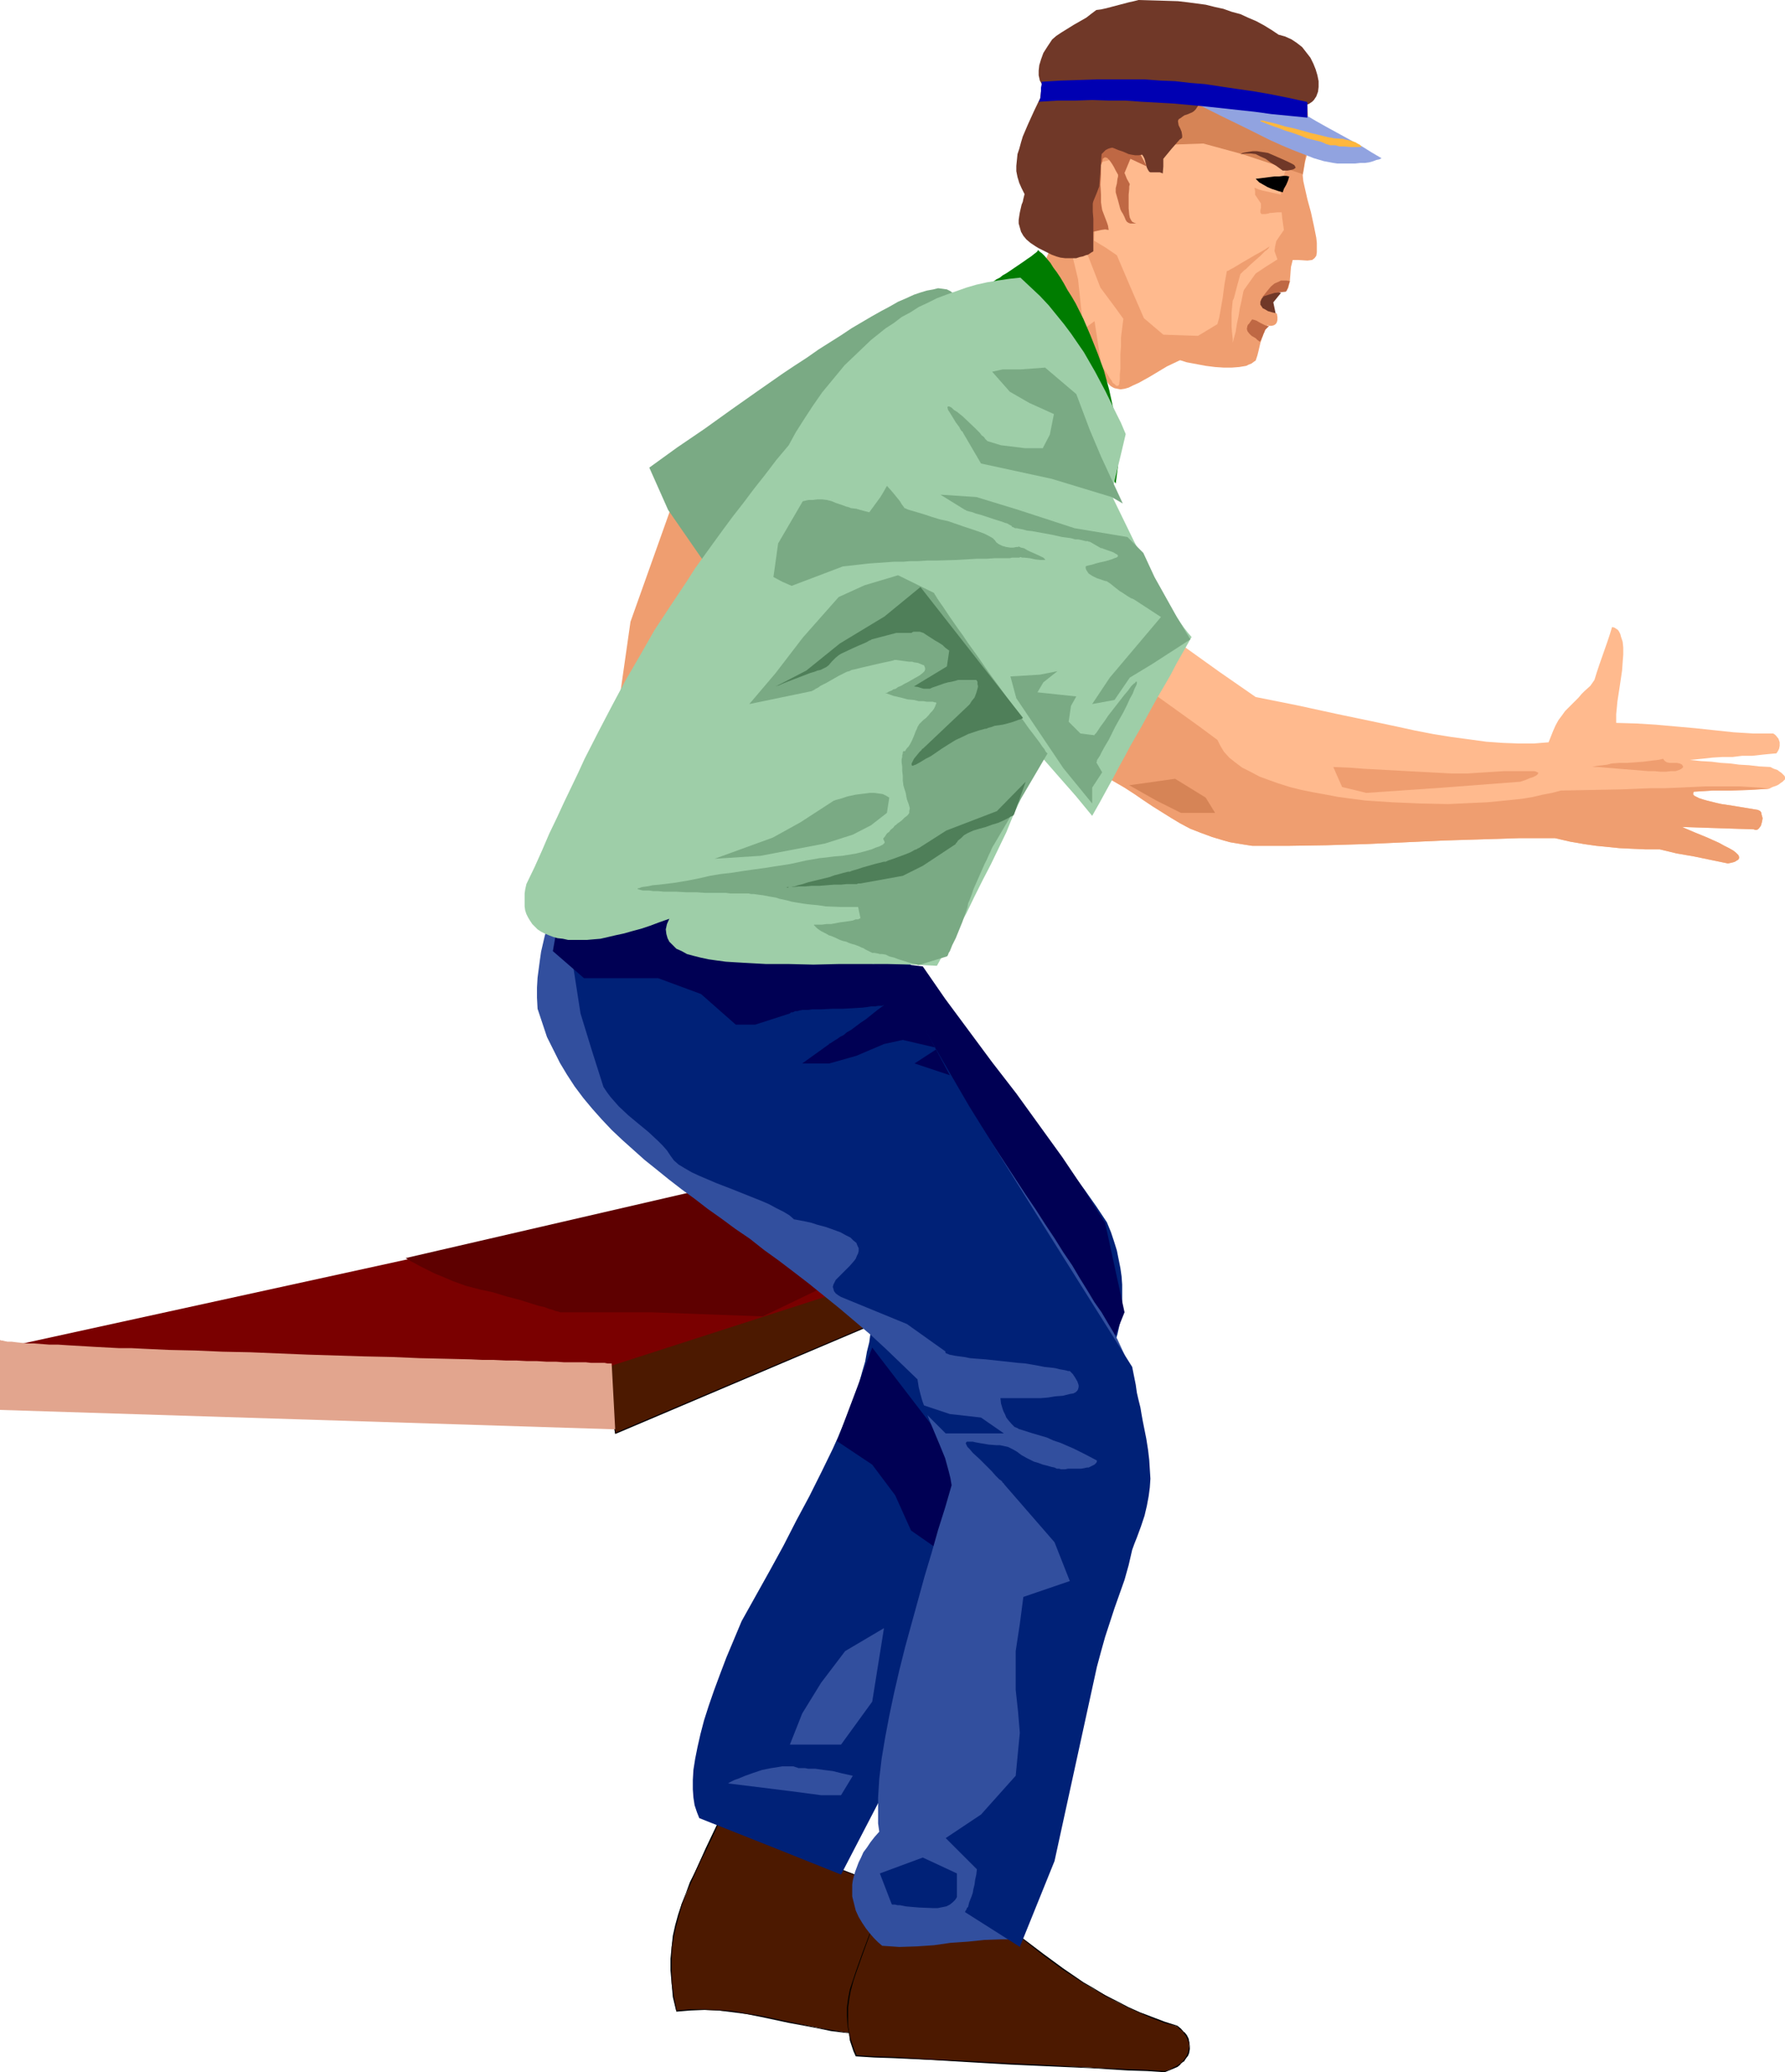<?xml version="1.0" encoding="UTF-8" standalone="no"?>
<svg
   version="1.0"
   width="129.766mm"
   height="150.598mm"
   id="svg53"
   sodipodi:docname="Fan 5.wmf"
   xmlns:inkscape="http://www.inkscape.org/namespaces/inkscape"
   xmlns:sodipodi="http://sodipodi.sourceforge.net/DTD/sodipodi-0.dtd"
   xmlns="http://www.w3.org/2000/svg"
   xmlns:svg="http://www.w3.org/2000/svg">
  <sodipodi:namedview
     id="namedview53"
     pagecolor="#ffffff"
     bordercolor="#000000"
     borderopacity="0.25"
     inkscape:showpageshadow="2"
     inkscape:pageopacity="0.0"
     inkscape:pagecheckerboard="0"
     inkscape:deskcolor="#d1d1d1"
     inkscape:document-units="mm" />
  <defs
     id="defs1">
    <pattern
       id="WMFhbasepattern"
       patternUnits="userSpaceOnUse"
       width="6"
       height="6"
       x="0"
       y="0" />
  </defs>
  <path
     style="fill:#4c1900;fill-opacity:1;fill-rule:evenodd;stroke:none"
     d="m 197.475,500.685 -1.778,3.554 -1.616,3.554 -1.616,3.231 -1.454,3.07 -1.293,3.07 -1.131,2.908 -1.293,2.908 -0.808,2.908 -0.808,2.908 -0.646,2.908 -0.485,3.07 -0.162,3.231 v 3.231 l 0.162,3.554 0.485,3.716 0.808,3.878 3.878,-0.323 h 3.878 l 3.878,0.162 3.878,0.323 3.717,0.646 4.04,0.646 7.595,1.616 7.757,1.454 3.878,0.808 3.878,0.485 3.878,0.485 3.878,0.162 h 3.878 l 3.878,-0.323 0.323,-1.292 0.485,-1.616 0.323,-1.777 0.323,-2.1 0.485,-2.1 0.485,-2.262 0.808,-4.847 0.646,-4.847 0.485,-2.262 0.485,-2.1 0.323,-2.1 0.323,-1.777 0.485,-1.616 0.323,-1.292 -9.534,-5.816 -9.696,-5.816 z"
     id="path1" />
  <path
     style="fill:#000000;fill-opacity:1;fill-rule:evenodd;stroke:none"
     d="m 197.313,500.524 -1.778,3.716 -1.616,3.393 -1.454,3.231 -1.454,3.231 -1.454,2.908 -1.131,3.07 -1.131,2.908 -0.97,2.908 -0.808,2.908 v 0 l -0.646,2.908 -0.323,3.07 -0.323,3.231 v 3.231 l 0.323,3.554 0.323,3.716 0.97,4.039 3.878,-0.323 3.878,-0.162 3.878,0.162 3.878,0.485 3.717,0.485 4.04,0.808 7.595,1.616 7.757,1.454 3.878,0.808 3.878,0.485 3.878,0.323 3.878,0.323 h 3.878 l 3.878,-0.323 0.485,-1.454 0.323,-1.616 v 0 l 0.485,-1.777 0.323,-2.1 0.485,-2.1 0.323,-2.262 0.97,-4.847 0.646,-4.847 0.485,-2.262 0.323,-2.1 0.485,-2.1 0.323,-1.777 v 0 l 0.485,-1.616 0.323,-1.292 -19.23,-11.633 -37.653,-14.379 v 0.323 l 37.491,14.218 9.696,5.816 9.534,5.816 v -0.162 l -0.485,1.292 -0.323,1.454 v 0.162 l -0.485,1.777 -0.323,2.1 -0.485,2.1 -0.323,2.262 -0.808,4.847 -0.808,4.847 -0.485,2.262 -0.323,2.1 -0.485,2.1 -0.323,1.777 v 0 l -0.485,1.616 -0.323,1.131 h 0.162 l -3.878,0.323 h -3.878 l -3.878,-0.162 -3.878,-0.323 -3.878,-0.646 -3.878,-0.646 -7.757,-1.616 -7.595,-1.616 -4.04,-0.646 -3.717,-0.646 -3.878,-0.323 -3.878,-0.162 h -3.878 l -3.878,0.323 0.162,0.162 -0.808,-3.878 -0.485,-3.716 -0.162,-3.554 v -3.231 l 0.162,-3.231 0.485,-3.07 0.646,-2.908 v 0.162 l 0.808,-3.07 0.808,-2.747 1.131,-3.07 1.293,-2.908 1.293,-2.908 1.454,-3.231 1.616,-3.231 1.616,-3.393 1.616,-3.554 h -0.162 z"
     id="path2" />
  <path
     style="fill:#4c1900;fill-opacity:1;fill-rule:evenodd;stroke:none"
     d="m 241.269,522.658 -0.646,3.07 -0.97,2.908 -0.808,2.747 -1.939,5.332 -1.778,4.847 -0.646,2.423 -0.808,2.423 -0.485,2.585 -0.323,2.423 v 2.423 l 0.162,2.585 0.323,2.585 0.323,1.454 0.485,1.293 0.485,1.454 0.646,1.454 5.01,0.323 5.01,0.162 10.504,0.646 10.827,0.485 10.989,0.646 10.827,0.485 10.989,0.485 10.504,0.646 5.171,0.162 4.848,0.323 1.293,-0.485 1.131,-0.485 0.97,-0.485 0.97,-0.646 0.808,-0.808 0.646,-0.646 0.485,-0.969 0.323,-0.808 0.162,-0.808 v -0.969 -0.969 l -0.323,-0.808 -0.485,-0.969 -0.646,-0.969 -0.808,-0.808 -1.131,-0.808 -3.394,-1.131 -3.394,-1.293 -3.394,-1.293 -3.232,-1.454 -3.232,-1.616 -3.07,-1.777 -3.07,-1.616 -2.909,-1.777 -5.818,-3.878 -5.494,-4.039 -5.171,-4.039 -5.01,-4.201 -17.614,-2.908 z"
     id="path3" />
  <path
     style="fill:#000000;fill-opacity:1;fill-rule:evenodd;stroke:none"
     d="m 241.107,522.496 -0.646,3.231 v -0.162 l -0.808,3.07 -0.808,2.747 -1.939,5.17 -1.778,5.008 -0.808,2.423 -0.808,2.423 v 0 l -0.485,2.585 -0.323,2.423 v 2.423 l 0.162,2.585 0.485,2.585 0.162,1.454 v 0 l 0.485,1.454 0.485,1.454 0.646,1.454 5.171,0.323 5.01,0.162 10.504,0.485 10.827,0.646 10.989,0.646 10.827,0.485 10.989,0.485 10.504,0.646 5.171,0.162 4.848,0.323 1.293,-0.485 1.131,-0.485 1.131,-0.485 0.808,-0.646 v -0.162 l 0.808,-0.646 h 0.162 l 0.485,-0.808 0.646,-0.808 0.323,-0.808 v -0.162 l 0.162,-0.808 v -0.969 l -0.162,-0.969 v 0 l -0.162,-0.969 -0.485,-0.969 -0.646,-0.808 h -0.162 l -0.808,-0.969 v 0 l -0.97,-0.808 -3.555,-1.131 -3.394,-1.292 -3.394,-1.293 -3.232,-1.454 -3.07,-1.616 -3.232,-1.616 -2.909,-1.777 -3.07,-1.777 -5.656,-3.878 -5.494,-4.039 -5.333,-4.039 -5.01,-4.201 -17.614,-2.908 -17.453,-2.908 0.162,0.323 17.291,2.908 17.614,2.908 h -0.162 l 5.01,4.039 5.333,4.201 5.494,4.039 5.656,3.716 3.07,1.777 2.909,1.777 3.232,1.616 3.07,1.616 3.232,1.454 3.394,1.454 3.394,1.293 3.555,0.969 0.97,0.969 v -0.162 l 0.97,0.969 h -0.162 l 0.646,0.808 0.485,0.969 0.323,0.969 v -0.162 l 0.162,0.969 -0.162,0.969 -0.162,0.808 v 0 l -0.323,0.808 -0.485,0.808 -0.646,0.808 v 0 l -0.646,0.646 v 0 l -0.97,0.646 -0.97,0.485 -1.131,0.646 -1.293,0.323 v 0 l -4.848,-0.323 -5.171,-0.162 -10.504,-0.485 -10.989,-0.646 -10.827,-0.485 -10.989,-0.646 -10.827,-0.485 -10.504,-0.646 -5.01,-0.162 -5.01,-0.323 0.162,0.162 -0.646,-1.454 -0.485,-1.454 -0.485,-1.454 v 0.162 l -0.323,-1.454 -0.485,-2.585 v -2.585 -2.423 l 0.323,-2.423 0.485,-2.585 v 0.162 l 0.646,-2.423 0.808,-2.423 1.778,-5.008 1.939,-5.332 0.808,-2.747 0.808,-2.908 v 0 l 0.646,-3.07 v 0.162 z"
     id="path4" />
  <path
     style="fill:#4c1900;fill-opacity:1;fill-rule:evenodd;stroke:none"
     d="m 169.033,393.73 116.352,-49.277 2.262,-10.663 -121.846,40.714 z"
     id="path5" />
  <path
     style="fill:#000000;fill-opacity:1;fill-rule:evenodd;stroke:none"
     d="m 169.033,393.892 116.513,-49.438 2.262,-10.825 -122.008,40.714 3.232,19.549 0.162,-0.162 -3.232,-19.226 v 0 l 121.685,-40.552 -0.162,-0.162 -2.101,10.663 v -0.162 l -116.352,49.277 0.162,0.162 z"
     id="path6" />
  <path
     style="fill:#7a0000;fill-opacity:1;fill-rule:evenodd;stroke:none"
     d="m 206.525,325.227 89.688,8.563 -129.28,41.683 -165.801,-5.332 z"
     id="path7" />
  <path
     style="fill:#002177;fill-opacity:1;fill-rule:evenodd;stroke:none"
     d="m 249.995,264.641 2.909,4.362 3.07,4.362 3.232,4.362 3.394,4.362 7.11,9.048 7.272,9.048 7.434,9.048 7.11,8.886 3.394,4.524 3.232,4.362 3.07,4.362 2.909,4.362 1.131,2.747 0.808,2.423 0.808,2.585 0.485,2.423 0.485,2.423 0.323,2.262 0.162,2.262 v 2.1 2.1 1.939 l -0.323,1.939 -0.162,1.939 -0.808,3.554 -0.97,3.231 -1.293,3.07 -1.293,2.747 -1.293,2.747 -1.293,2.423 -1.293,2.262 -1.131,1.939 -1.131,1.777 -0.646,1.777 -32.805,63.333 -32.805,63.171 -19.392,-7.755 -19.554,-7.755 -0.646,-1.616 -0.646,-1.939 -0.323,-2.1 -0.162,-2.262 v -2.585 l 0.162,-2.747 0.485,-3.07 0.646,-3.231 0.808,-3.554 0.97,-3.716 1.293,-4.039 1.454,-4.201 1.616,-4.362 1.778,-4.685 2.101,-5.008 2.101,-5.008 7.757,-13.894 3.717,-6.786 3.555,-6.947 3.555,-6.624 3.394,-6.786 3.07,-6.301 1.454,-3.231 1.293,-3.07 1.293,-3.07 1.131,-3.07 1.131,-2.908 0.97,-2.908 0.808,-2.908 0.808,-2.747 0.485,-2.747 0.646,-2.585 0.323,-2.423 0.162,-2.585 0.162,-2.262 -0.162,-2.262 -0.162,-2.262 -0.323,-2.1 -0.646,-1.939 -0.646,-1.939 -40.077,-50.246 -40.077,-50.246 11.797,2.1 11.474,1.777 11.474,1.616 11.474,1.616 11.635,1.616 11.474,1.616 11.474,1.777 z"
     id="path8" />
  <path
     style="fill:#5e0000;fill-opacity:1;fill-rule:evenodd;stroke:none"
     d="m 209.595,361.579 -30.866,-1.131 h -24.725 -0.162 l -0.323,-0.162 -0.808,-0.162 -0.808,-0.323 -1.131,-0.323 -1.293,-0.485 -1.454,-0.323 -1.616,-0.485 -3.555,-1.131 -3.717,-0.969 -3.717,-1.131 -3.717,-0.808 -3.717,-0.969 -3.555,-1.293 -3.394,-1.454 -1.616,-0.646 -1.616,-0.808 -1.293,-0.646 -1.293,-0.646 -1.131,-0.646 -0.97,-0.485 -0.808,-0.485 -0.485,-0.323 -0.323,-0.162 h -0.162 l 79.022,-18.257 56.722,16.156 z"
     id="path9" />
  <path
     style="fill:#000054;fill-opacity:1;fill-rule:evenodd;stroke:none"
     d="m 229.957,395.831 9.696,6.463 6.302,8.401 4.363,9.694 10.666,7.432 4.202,-24.396 -25.533,-33.282 z"
     id="path10" />
  <path
     style="fill:#000054;fill-opacity:1;fill-rule:evenodd;stroke:none"
     d="m 235.289,263.348 29.411,47.984 29.25,48.146 7.434,19.226 3.878,-9.048 3.717,-9.209 -5.333,-24.558 -2.909,-4.524 -2.909,-4.685 -5.979,-8.886 -6.302,-8.724 -6.302,-8.724 -6.626,-8.563 -6.464,-8.724 -6.464,-8.724 -6.141,-8.886 z"
     id="path11" />
  <path
     style="fill:#324f9e;fill-opacity:1;fill-rule:evenodd;stroke:none"
     d="m 149.641,236.206 5.171,5.17 -1.293,4.039 -1.454,3.878 -1.293,3.878 -1.131,4.039 -0.485,2.1 -0.485,2.1 -0.323,2.262 -0.323,2.423 -0.323,2.423 -0.162,2.747 v 2.747 l 0.162,3.07 1.293,3.878 1.293,3.878 1.778,3.554 1.778,3.554 1.939,3.231 2.101,3.231 2.424,3.231 2.424,2.908 2.586,2.908 2.747,2.908 2.909,2.747 3.07,2.747 3.07,2.747 3.232,2.585 3.394,2.747 3.555,2.747 3.555,2.585 3.555,2.747 3.878,2.747 3.717,2.747 4.04,2.747 3.878,3.07 4.04,2.908 4.04,3.07 4.202,3.231 4.202,3.393 4.202,3.393 4.202,3.554 4.363,3.716 4.363,4.039 4.202,4.039 4.363,4.201 0.323,2.1 0.485,1.939 0.485,1.777 0.646,1.777 1.293,3.554 2.909,6.947 1.454,3.554 0.485,1.777 0.485,1.777 0.485,1.939 0.323,1.939 -1.778,6.139 -0.97,3.07 -0.97,3.07 -1.778,6.301 -1.939,6.463 -3.555,12.925 -1.778,6.463 -1.616,6.463 -1.454,6.301 -1.293,6.139 -1.131,5.978 -0.97,5.816 -0.646,5.493 -0.162,2.585 -0.162,2.585 v 2.423 2.423 2.262 l 0.323,2.262 -1.293,1.454 -1.131,1.454 -0.97,1.454 -0.97,1.292 -0.646,1.454 -0.646,1.293 -0.485,1.293 -0.485,1.293 -0.323,1.131 -0.323,1.293 -0.162,1.131 v 1.131 2.1 l 0.485,1.939 0.485,1.939 0.808,1.777 0.97,1.616 0.97,1.454 1.131,1.454 1.131,1.293 1.131,1.131 1.131,0.969 2.424,0.162 2.262,0.162 4.848,-0.162 4.686,-0.323 4.525,-0.646 4.686,-0.323 4.686,-0.485 4.686,-0.162 h 2.262 l 2.424,0.323 16.806,-58.163 1.454,-7.27 1.454,-7.432 3.394,-15.349 3.394,-15.025 1.454,-7.432 1.293,-7.27 1.131,-7.109 0.485,-3.554 0.323,-3.393 0.323,-3.231 0.162,-3.231 0.162,-3.231 v -3.07 l -0.162,-2.908 -0.323,-2.908 -0.323,-2.747 -0.485,-2.585 -0.646,-2.585 -0.808,-2.423 -0.97,-2.1 -0.97,-2.1 -1.293,-2.262 -1.454,-2.423 -1.616,-2.747 -1.939,-2.747 -1.939,-3.231 -2.101,-3.393 -2.101,-3.554 -2.424,-3.554 -2.424,-3.878 -2.586,-3.878 -2.586,-4.039 -2.747,-4.039 -5.494,-8.401 -5.494,-8.401 -5.494,-8.401 -2.586,-4.039 -2.747,-4.039 -2.586,-3.878 -2.424,-3.716 -2.424,-3.716 -2.262,-3.393 -2.262,-3.231 -0.97,-1.616 -0.97,-1.454 -1.939,-2.908 -1.778,-2.585 -1.454,-2.423 -1.454,-1.939 -0.485,-0.969 -0.646,-0.808 -0.485,-0.808 -0.323,-0.646 -43.955,-12.279 z"
     id="path12" />
  <path
     style="fill:#e2a58e;fill-opacity:1;fill-rule:evenodd;stroke:none"
     d="m 0,368.042 v 19.226 l 169.033,5.332 -0.97,-18.095 h -1.131 l -0.808,-0.162 h -0.97 -1.293 -1.454 l -1.454,-0.162 h -1.778 -2.101 -2.101 l -2.262,-0.162 h -2.586 l -2.586,-0.162 h -2.747 l -2.909,-0.162 h -2.909 l -3.232,-0.162 h -3.07 l -3.394,-0.162 -6.949,-0.162 -7.11,-0.162 -7.595,-0.323 -7.595,-0.162 -15.514,-0.485 -15.675,-0.646 -7.757,-0.162 -7.434,-0.323 -7.272,-0.162 -6.949,-0.323 -3.232,-0.162 h -3.394 l -3.07,-0.162 -3.07,-0.162 -2.747,-0.162 -2.747,-0.162 -2.747,-0.162 -2.424,-0.162 h -2.424 l -2.101,-0.162 -2.101,-0.162 H 7.595 L 5.979,368.849 4.525,368.688 3.232,368.526 H 2.101 L 1.293,368.365 0.646,368.203 H 0.323 Z"
     id="path13" />
  <path
     style="fill:#002177;fill-opacity:1;fill-rule:evenodd;stroke:none"
     d="m 185.193,318.765 1.293,1.131 1.616,0.969 1.939,1.131 2.101,0.969 2.262,0.969 2.262,0.969 5.01,1.939 4.848,1.939 2.424,0.969 2.262,0.969 2.101,1.131 1.939,0.969 1.616,0.969 1.293,1.131 1.778,0.323 1.616,0.323 1.454,0.323 1.454,0.485 2.424,0.646 2.262,0.808 1.778,0.646 1.454,0.808 1.293,0.646 0.808,0.808 0.808,0.646 0.323,0.808 0.323,0.646 v 0.808 l -0.162,0.646 -0.323,0.646 -0.323,0.808 -0.485,0.646 -1.131,1.293 -1.454,1.454 -1.293,1.293 -1.131,1.131 -0.323,0.646 -0.323,0.646 -0.162,0.646 0.162,0.485 0.162,0.646 0.485,0.646 0.646,0.485 0.808,0.485 9.05,3.716 9.05,3.716 10.666,7.593 -0.162,0.162 0.162,0.162 0.162,0.162 0.485,0.162 0.323,0.162 0.808,0.162 0.808,0.162 1.131,0.162 1.293,0.162 1.616,0.323 1.939,0.162 2.262,0.162 4.525,0.485 4.363,0.485 2.101,0.162 1.939,0.323 1.778,0.323 1.616,0.323 1.616,0.162 1.293,0.162 1.293,0.323 0.97,0.162 0.808,0.162 0.485,0.162 h 0.485 v 0 l 0.162,0.162 0.162,0.162 0.162,0.162 0.323,0.323 0.646,0.969 0.646,1.131 0.323,0.969 v 0.485 l -0.162,0.646 -0.162,0.323 -0.485,0.485 -0.646,0.323 -0.97,0.162 -1.939,0.485 -2.101,0.162 -1.939,0.323 -1.939,0.162 h -1.454 -0.808 -0.485 -1.131 -7.272 l 0.162,1.454 0.323,1.131 0.323,0.969 0.485,0.969 0.323,0.808 0.485,0.646 0.97,1.131 0.808,0.808 0.808,0.323 0.485,0.323 h 0.162 v 0 l 3.555,1.131 3.878,1.131 1.778,0.808 1.939,0.646 3.717,1.616 3.232,1.616 3.07,1.616 v 0 0.323 l -0.162,0.323 -0.485,0.485 -0.646,0.323 -0.97,0.485 h -0.485 l -0.646,0.162 -0.97,0.162 h -0.808 -0.97 -0.646 -0.646 -0.485 l -0.808,0.162 h -0.485 -0.646 l -0.485,-0.162 h -0.646 l -0.646,-0.323 -0.808,-0.162 -1.131,-0.323 -1.293,-0.323 -1.293,-0.485 -1.131,-0.323 -0.97,-0.485 -0.97,-0.485 -1.454,-0.808 -1.293,-0.969 -1.131,-0.646 -1.293,-0.646 -1.454,-0.323 -0.808,-0.162 h -0.97 l -2.101,-0.162 -1.939,-0.323 -1.778,-0.323 -0.646,-0.162 h -0.646 -0.97 l -0.162,0.162 -0.162,0.323 0.162,0.323 0.323,0.646 0.646,0.646 0.808,0.969 1.939,1.777 1.778,1.777 1.454,1.454 1.131,1.293 0.97,0.969 0.485,0.323 0.323,0.323 0.162,0.323 0.323,0.162 v 0.162 l 13.898,15.995 2.101,5.332 2.101,5.332 -12.766,4.362 -0.97,7.432 -1.131,7.432 v 10.663 l 0.646,5.978 0.485,5.816 -1.131,11.794 -9.534,10.663 -9.696,6.463 8.565,8.563 -0.162,1.454 -0.323,1.454 -0.162,1.292 -0.323,1.293 -0.162,0.969 -0.323,0.969 -0.323,0.808 -0.323,0.808 -0.162,0.646 -0.162,0.646 -0.323,0.323 -0.162,0.485 -0.162,0.162 -0.162,0.323 v 0 0.162 l 15.029,9.532 9.534,-23.588 5.818,-26.658 5.818,-26.658 1.131,-4.201 1.131,-4.039 2.586,-7.917 2.747,-7.755 1.131,-4.039 0.97,-4.201 0.646,-1.777 0.646,-1.616 1.131,-3.07 0.97,-2.908 0.646,-2.747 0.485,-2.585 0.323,-2.423 0.162,-2.423 -0.162,-2.585 -0.162,-2.585 -0.323,-2.747 -0.485,-3.07 -0.646,-3.231 -0.323,-1.616 -0.323,-1.777 -0.323,-1.939 -0.485,-1.939 -0.485,-2.1 -0.323,-2.262 -0.485,-2.423 -0.485,-2.423 -23.432,-37.321 -21.331,-34.251 -8.08,-13.894 -7.918,-13.894 -4.363,-5.332 -4.202,-5.332 -43.309,-7.917 -43.309,-8.078 2.101,14.379 2.262,14.541 3.07,10.017 3.232,10.178 0.97,1.454 0.97,1.293 1.131,1.293 1.131,1.293 2.586,2.423 2.909,2.423 2.747,2.262 2.586,2.423 1.293,1.293 1.131,1.293 0.97,1.454 z"
     id="path14" />
  <path
     style="fill:#000054;fill-opacity:1;fill-rule:evenodd;stroke:none"
     d="m 151.904,261.248 8.565,7.432 h 20.362 l 11.797,4.362 9.534,8.401 h 5.333 l 9.534,-3.07 0.162,-0.162 0.162,-0.162 h 0.485 l 0.646,-0.323 h 0.646 l 0.485,-0.162 0.808,-0.162 h 0.808 0.808 l 1.131,-0.162 h 1.131 1.293 l 3.07,-0.162 h 2.909 l 2.909,-0.162 2.586,-0.162 1.293,-0.162 0.97,-0.162 h 1.131 l 0.808,-0.162 h 0.646 0.485 l 0.323,-0.162 h 0.162 l -1.778,1.293 -1.616,1.293 -1.616,1.292 -1.454,0.969 -1.293,0.969 -1.293,0.969 -1.131,0.646 -0.97,0.808 -0.97,0.485 -0.646,0.485 -0.808,0.485 -0.485,0.323 -0.485,0.323 -0.323,0.162 h -0.162 v 0.162 l -7.434,5.332 h 7.434 l 7.434,-2.1 7.595,-3.231 5.171,-1.131 9.696,2.262 -6.464,4.201 9.696,3.231 -7.434,-13.894 -6.464,-13.894 -38.461,-14.864 -53.49,-9.694 z"
     id="path15" />
  <path
     style="fill:#002177;fill-opacity:1;fill-rule:evenodd;stroke:none"
     d="m 251.288,385.167 9.696,3.231 8.565,0.969 6.302,4.362 h -15.998 z"
     id="path16" />
  <path
     style="fill:#002177;fill-opacity:1;fill-rule:evenodd;stroke:none"
     d="m 241.753,514.58 11.797,-4.362 9.373,4.362 v 6.301 0.162 l -0.162,0.323 -0.323,0.485 -0.646,0.646 -0.808,0.646 -0.97,0.485 -0.808,0.162 -0.808,0.162 -0.808,0.162 h -0.97 l -4.04,-0.162 -1.939,-0.162 -1.778,-0.162 -1.616,-0.323 h -0.646 l -0.646,-0.162 h -0.485 -0.323 l -0.162,-0.162 v 0 z"
     id="path17" />
  <path
     style="fill:#324f9e;fill-opacity:1;fill-rule:evenodd;stroke:none"
     d="m 200.061,489.86 16.968,2.1 8.565,1.131 h 5.494 l 3.232,-5.332 -2.909,-0.646 -2.586,-0.646 -2.586,-0.323 -2.262,-0.323 h -1.131 -0.808 l -0.808,-0.162 h -0.646 -0.485 -0.808 l -0.162,-0.162 h -0.162 l -0.485,-0.162 -0.485,-0.162 h -0.97 -0.646 -0.646 -0.808 l -0.97,0.162 -0.97,0.162 -1.131,0.162 -2.424,0.485 -2.424,0.808 -2.262,0.808 -1.939,0.808 -0.97,0.323 -0.646,0.323 -0.646,0.323 -0.485,0.323 -0.323,0.162 h -0.162 0.162 z"
     id="path18" />
  <path
     style="fill:#324f9e;fill-opacity:1;fill-rule:evenodd;stroke:none"
     d="m 217.029,479.197 h 14.059 l 8.565,-11.794 3.232,-20.195 -10.666,6.301 -6.626,8.724 -5.171,8.401 z"
     id="path19" />
  <path
     style="fill:#ffba8e;fill-opacity:1;fill-rule:evenodd;stroke:none"
     d="m 325.3,177.558 9.696,6.947 10.019,6.947 11.312,2.262 11.15,2.423 10.827,2.262 5.333,1.131 5.171,1.131 5.01,0.969 5.01,0.808 4.848,0.646 4.686,0.646 4.525,0.323 4.363,0.162 h 4.202 l 4.04,-0.323 0.646,-1.616 0.646,-1.616 0.646,-1.454 0.808,-1.454 0.97,-1.293 0.808,-1.131 1.939,-1.939 1.778,-1.777 0.808,-0.969 0.808,-0.808 1.616,-1.454 1.131,-1.616 0.646,-2.1 0.646,-1.939 1.131,-3.231 1.131,-3.231 0.646,-1.939 0.646,-2.1 0.646,0.162 0.485,0.323 0.485,0.323 0.323,0.485 0.323,0.646 0.162,0.646 0.485,1.454 0.162,1.616 v 1.939 l -0.162,2.1 -0.162,2.262 -0.646,4.362 -0.323,2.1 -0.323,2.1 -0.162,1.777 -0.162,1.616 v 1.454 0.485 0.485 l 5.494,0.162 5.333,0.323 10.827,0.969 10.666,1.131 5.333,0.323 h 5.494 l 0.485,0.323 0.323,0.323 0.646,0.808 0.323,0.969 v 0.969 l -0.162,0.808 -0.323,0.646 -0.323,0.485 -0.162,0.162 h -0.323 l -1.778,0.162 -1.616,0.162 -2.909,0.323 h -2.747 l -2.586,0.323 h -2.747 l -2.747,0.162 -2.909,0.323 -1.616,0.162 -1.778,0.162 3.232,0.323 2.747,0.162 2.586,0.323 2.586,0.162 2.424,0.323 2.747,0.162 2.747,0.323 3.07,0.162 0.97,0.485 0.97,0.323 0.646,0.485 0.485,0.323 0.485,0.485 0.323,0.323 0.162,0.323 v 0.323 0.323 l -0.323,0.323 -0.323,0.323 -0.485,0.323 -0.646,0.485 -0.646,0.323 -0.97,0.323 -0.97,0.485 -2.747,0.162 -2.586,0.162 -5.01,0.162 h -5.01 l -2.586,0.162 -2.747,0.162 -0.162,0.323 v 0.485 l 0.323,0.323 0.646,0.323 0.646,0.323 0.97,0.323 1.131,0.323 1.293,0.323 1.293,0.323 1.454,0.323 3.232,0.485 6.787,1.131 0.323,0.162 0.323,0.162 0.323,0.485 v 0.323 l 0.323,1.131 -0.162,0.969 -0.323,1.131 -0.485,0.646 -0.323,0.323 -0.323,0.162 h -0.485 l -0.323,-0.162 -9.858,-0.323 -9.858,-0.323 3.394,1.454 3.555,1.454 3.232,1.454 1.454,0.808 1.293,0.646 1.131,0.646 0.808,0.646 0.646,0.646 0.162,0.485 v 0.323 l -0.162,0.323 -0.162,0.162 -0.323,0.162 -0.485,0.323 -0.485,0.162 -0.646,0.162 -0.808,0.162 -4.686,-0.969 -4.686,-0.969 -4.686,-0.808 -4.686,-1.131 h -2.101 -1.939 l -3.555,-0.162 -3.394,-0.162 -3.232,-0.323 -3.232,-0.323 -3.394,-0.485 -1.778,-0.323 -1.939,-0.323 -2.101,-0.485 -2.101,-0.485 h -4.848 -5.01 l -10.181,0.323 -10.504,0.323 -10.504,0.485 -10.666,0.485 -10.827,0.323 -10.342,0.162 h -5.333 -5.01 l -2.101,-0.323 -1.939,-0.323 -1.939,-0.323 -1.778,-0.485 -3.232,-0.969 -3.07,-1.131 -2.909,-1.131 -2.747,-1.454 -2.424,-1.454 -2.586,-1.616 -2.586,-1.616 -2.424,-1.616 -2.586,-1.777 -2.747,-1.777 -3.07,-1.777 -3.07,-1.777 -3.394,-1.777 -3.717,-1.616 3.555,-4.362 3.717,-3.878 3.717,-3.878 3.717,-3.716 3.717,-3.716 3.717,-3.878 3.717,-4.039 z"
     id="path20" />
  <path
     style="fill:#ef9e70;fill-opacity:1;fill-rule:evenodd;stroke:none"
     d="m 314.15,188.545 5.01,3.554 5.171,3.716 5.171,3.716 5.01,3.716 0.808,1.616 0.97,1.616 1.454,1.616 1.616,1.293 1.939,1.454 2.262,1.131 2.424,1.293 2.586,0.969 2.747,0.969 3.07,0.969 3.232,0.808 3.232,0.646 3.555,0.646 3.394,0.646 3.717,0.485 3.717,0.485 7.434,0.485 7.595,0.323 7.595,0.162 3.555,-0.162 3.555,-0.162 3.555,-0.162 3.394,-0.323 3.232,-0.323 3.07,-0.323 2.909,-0.485 2.747,-0.646 2.586,-0.485 2.424,-0.646 8.403,-0.162 8.403,-0.162 7.918,-0.323 h 3.878 l 3.878,-0.162 3.555,-0.162 3.555,-0.162 h 9.696 l 2.747,0.162 2.747,0.162 2.424,0.323 -2.747,0.162 -2.586,0.162 -5.01,0.162 h -5.01 l -2.586,0.162 -2.747,0.162 -0.162,0.323 v 0.485 l 0.323,0.323 0.646,0.323 0.646,0.323 0.97,0.323 1.131,0.323 1.293,0.323 1.293,0.323 1.454,0.323 3.232,0.485 6.787,1.131 0.323,0.162 0.323,0.162 0.323,0.485 v 0.323 l 0.323,1.131 -0.162,0.969 -0.323,1.131 -0.485,0.646 -0.323,0.323 -0.323,0.162 h -0.485 l -0.323,-0.162 -9.858,-0.323 -9.858,-0.323 3.394,1.454 3.555,1.454 3.232,1.454 1.454,0.808 1.293,0.646 1.131,0.646 0.808,0.646 0.646,0.646 0.162,0.485 v 0.323 l -0.162,0.323 -0.162,0.162 -0.323,0.162 -0.485,0.323 -0.485,0.162 -0.646,0.162 -0.808,0.162 -4.686,-0.969 -4.686,-0.969 -4.686,-0.808 -4.686,-1.131 h -2.101 -1.939 l -3.555,-0.162 -3.394,-0.162 -3.232,-0.323 -3.232,-0.323 -3.394,-0.485 -1.778,-0.323 -1.939,-0.323 -2.101,-0.485 -2.101,-0.485 h -4.848 -5.01 l -10.181,0.323 -10.504,0.323 -10.504,0.485 -10.666,0.485 -10.827,0.323 -10.342,0.162 h -5.333 -5.01 l -2.101,-0.323 -1.939,-0.323 -1.939,-0.323 -1.778,-0.485 -3.232,-0.969 -3.07,-1.131 -2.909,-1.131 -2.747,-1.454 -2.424,-1.454 -2.586,-1.616 -2.586,-1.616 -2.424,-1.616 -2.586,-1.777 -2.747,-1.777 -3.07,-1.777 -3.07,-1.777 -3.394,-1.777 -3.717,-1.616 0.808,-1.131 0.808,-0.969 1.454,-1.777 1.293,-1.454 1.293,-1.293 0.97,-0.969 0.808,-1.131 1.778,-1.616 1.616,-1.777 0.97,-0.969 0.97,-1.131 1.131,-1.293 1.293,-1.454 1.616,-1.777 0.808,-1.131 z"
     id="path21" />
  <path
     style="fill:#ef9e70;fill-opacity:1;fill-rule:evenodd;stroke:none"
     d="m 185.032,137.652 -11.797,33.121 -3.07,21.488 -2.909,37.321 34.259,-81.428 h -0.162 v -0.162 l -0.323,-0.162 -0.323,-0.162 -0.808,-0.485 -0.97,-0.646 -1.293,-0.646 -1.454,-0.808 -5.979,-3.716 -1.454,-0.969 -1.131,-0.808 -1.131,-0.646 -0.808,-0.646 -0.323,-0.162 -0.162,-0.162 -0.162,-0.162 z"
     id="path22" />
  <path
     style="fill:#7aaa84;fill-opacity:1;fill-rule:evenodd;stroke:none"
     d="m 262.438,81.428 -0.485,-0.808 -0.808,-0.646 -0.97,-0.485 -1.131,-0.162 -1.293,-0.162 -1.293,0.323 -1.778,0.323 -1.616,0.485 -1.939,0.646 -2.101,0.969 -2.262,0.969 -2.262,1.293 -2.424,1.293 -2.586,1.454 -2.747,1.616 -2.747,1.616 -2.909,1.939 -3.07,1.939 -3.07,1.939 -3.232,2.262 -3.232,2.1 -3.394,2.262 -6.949,4.847 -7.11,5.008 -7.434,5.332 -7.595,5.17 -7.595,5.493 2.586,5.816 2.586,5.816 11.635,16.803 3.07,-2.585 3.07,-2.585 2.909,-2.747 2.747,-2.423 2.747,-2.747 2.586,-2.423 5.01,-5.17 4.525,-5.008 4.363,-5.008 4.202,-4.847 3.878,-4.847 3.717,-4.847 3.555,-4.524 3.555,-4.685 3.394,-4.362 3.394,-4.362 3.394,-4.201 3.555,-4.201 z"
     id="path23" />
  <path
     style="fill:#703828;fill-opacity:1;fill-rule:evenodd;stroke:none"
     d="m 351.964,80.459 -2.101,2.585 0.808,3.878 -3.232,-0.969 -2.424,-1.939 2.101,-5.17 z"
     id="path24" />
  <path
     style="fill:#ef9e70;fill-opacity:1;fill-rule:evenodd;stroke:none"
     d="m 330.148,97.1 -1.454,0.162 -1.454,0.323 -1.616,0.646 -1.616,0.808 -3.394,1.616 -3.232,1.939 -1.616,0.969 -1.454,0.808 -1.454,0.808 -1.454,0.646 -1.293,0.646 -1.131,0.323 -1.131,0.162 -0.808,-0.162 -0.808,-0.162 -0.646,-0.323 -0.485,-0.323 -0.485,-0.485 -0.646,-0.969 -0.646,-1.131 -0.808,-1.454 -0.323,-0.646 -0.646,-0.808 -0.485,-0.808 -0.808,-0.646 -0.808,-0.808 -1.131,-0.969 -0.485,-0.646 -0.808,-0.969 -0.97,-0.969 -1.131,-1.131 -1.293,-1.293 -1.293,-1.293 -5.656,-5.655 -1.454,-1.293 -1.293,-1.293 -0.97,-1.131 -0.97,-1.131 -0.808,-0.808 -0.485,-0.808 1.778,-1.293 1.616,-1.616 1.293,-1.616 1.131,-1.616 0.97,-1.777 0.808,-1.939 0.808,-1.777 0.485,-1.939 0.97,-4.039 0.485,-1.939 0.485,-2.1 0.808,-3.878 0.646,-2.1 0.646,-1.777 14.221,17.934 14.382,18.095 3.878,5.816 z"
     id="path25" />
  <path
     style="fill:#ef9e70;fill-opacity:1;fill-rule:evenodd;stroke:none"
     d="m 356.166,18.58 0.646,1.454 0.646,1.454 0.485,1.293 0.323,1.454 0.646,2.585 0.323,2.423 0.162,2.423 v 2.747 3.07 3.231 l -0.323,1.939 -0.485,1.777 -0.323,1.939 -0.323,1.777 0.162,1.616 0.323,1.454 0.808,3.554 0.97,3.554 0.808,3.716 0.323,1.616 0.323,1.616 0.162,1.454 v 1.454 1.131 l -0.162,0.969 -0.485,0.646 -0.646,0.485 -1.293,0.162 -2.586,-0.162 h -1.454 l -0.485,1.939 -0.162,2.1 -0.162,1.939 -0.485,1.939 h -1.131 l -0.808,0.162 h -0.97 l -0.646,0.162 -0.646,0.162 -0.485,0.162 -0.323,0.323 -0.323,0.162 -0.485,0.323 -0.808,0.485 -0.646,0.808 -0.323,0.808 v 0.485 0.323 l 0.323,0.485 0.323,0.485 0.646,0.323 0.808,0.485 1.131,0.323 1.293,0.323 0.162,0.969 v 0.808 l -0.162,0.646 -0.323,0.485 -0.485,0.323 -0.646,0.162 h -0.485 l -0.646,-0.162 -0.646,1.293 -0.485,1.293 -0.808,2.262 -0.485,2.1 -0.323,1.293 -0.485,1.454 -0.485,0.323 -0.646,0.485 -0.808,0.323 -0.646,0.323 -1.939,0.323 -2.101,0.162 h -2.101 l -2.424,-0.162 -2.586,-0.323 -2.586,-0.485 -2.586,-0.485 -2.586,-0.808 -2.586,-0.808 -2.424,-0.808 -2.424,-0.808 -2.101,-0.969 -1.939,-1.131 -1.616,-0.969 -0.808,-0.969 -0.646,-1.293 -0.485,-1.454 -0.323,-1.777 -0.162,-1.777 -0.162,-1.939 0.162,-3.878 v -4.039 l -0.162,-1.939 -0.162,-1.777 -0.162,-1.777 -0.646,-1.454 -0.646,-1.293 -0.808,-0.969 -0.485,-1.293 -0.485,-0.808 -0.646,-0.969 -0.808,-0.646 -0.808,-0.485 -0.808,-0.485 -1.939,-0.808 -1.778,-0.969 -0.808,-0.485 -0.808,-0.485 -0.808,-0.808 -0.646,-0.646 -0.646,-1.131 -0.323,-1.131 1.454,-16.318 1.454,-16.479 3.232,-5.332 3.07,-5.332 8.565,-1.777 8.565,-1.777 16.806,0.808 4.686,2.262 5.01,2.1 z"
     id="path26" />
  <path
     style="fill:#ffba8e;fill-opacity:1;fill-rule:evenodd;stroke:none"
     d="m 353.257,46.692 -0.808,2.423 -0.808,2.423 0.323,1.939 v 2.747 l 0.323,3.554 0.485,3.393 -1.131,1.616 -0.97,1.454 -0.323,1.454 -0.162,1.293 0.808,2.262 -3.07,1.939 -2.909,1.939 -1.616,2.262 -1.616,2.262 -0.162,0.485 -0.162,0.808 -0.162,0.808 -0.162,0.808 -0.485,2.1 -0.323,2.1 -0.485,2.262 -0.323,2.1 -0.485,1.777 -0.162,0.646 -0.162,0.646 v -0.485 -0.646 l -0.162,-1.454 -0.162,-1.777 v -1.777 -2.1 l 0.162,-1.777 0.162,-1.616 0.323,-0.646 0.162,-0.646 0.808,-3.07 0.808,-2.908 0.323,-0.323 0.323,-0.323 0.323,-0.323 0.646,-0.485 1.131,-1.131 1.454,-1.293 1.293,-1.131 1.293,-1.293 0.485,-0.323 0.485,-0.485 0.162,-0.323 0.162,-0.162 -0.323,0.162 -0.485,0.323 -0.485,0.323 -0.808,0.485 -1.778,0.969 -1.939,1.131 -1.939,1.131 -1.616,0.969 -0.808,0.485 -0.646,0.323 -0.485,0.323 -0.485,0.162 -0.323,1.777 -0.323,1.777 -0.485,3.716 -0.646,3.716 -0.323,1.777 -0.485,1.777 -5.333,3.231 -4.686,-0.162 -4.848,-0.162 -5.333,-4.524 -3.717,-8.563 -3.717,-8.724 -3.07,-2.1 -3.232,-1.939 0.646,-10.502 0.646,-10.825 7.918,-2.1 7.757,-2.1 0.646,-0.485 0.323,-0.485 0.485,-0.808 0.323,-1.131 0.323,-0.485 0.646,-0.323 0.323,-0.646 0.323,-0.808 0.323,-1.131 0.323,-1.293 0.162,-1.616 0.323,-1.616 0.485,-3.554 0.485,-3.393 0.323,-1.616 0.323,-1.616 0.323,-1.293 0.162,-1.131 0.323,-0.808 0.323,-0.646 h 0.646 0.808 l 0.808,0.162 0.97,0.162 1.939,0.646 2.262,0.646 2.101,0.646 1.939,0.485 1.778,0.485 h 0.808 0.808 l 1.616,-0.162 1.778,0.162 1.778,0.323 1.778,0.323 1.939,0.485 1.616,0.485 1.616,0.646 1.454,0.808 1.131,0.808 1.131,0.969 0.646,0.808 0.485,1.131 0.162,0.485 v 0.646 l -0.162,0.485 -0.162,0.485 -0.323,0.646 -0.485,0.485 -0.485,0.646 -0.646,0.485 h -0.323 -0.646 -0.808 l -0.808,-0.162 h -1.131 -1.131 l -5.01,-0.323 h -1.131 l -1.131,-0.162 h -0.808 l -0.808,-0.162 h -0.646 -0.323 -0.323 -0.162 v 0 0 l 0.323,0.323 0.646,0.162 0.97,0.162 1.131,0.323 1.293,0.162 1.454,0.323 2.909,0.646 1.454,0.323 1.131,0.162 1.131,0.162 0.97,0.162 0.485,0.162 h 0.162 v 0 l 0.646,0.162 0.323,0.162 0.323,0.323 0.323,0.162 0.162,0.646 v 0.808 0.646 l 0.162,0.646 0.323,0.646 0.323,0.323 0.323,0.162 -9.696,-2.1 -1.454,-0.162 -1.616,-0.162 0.162,1.454 0.162,1.454 3.232,0.808 3.232,0.646 -2.747,-0.162 -2.909,-0.323 -0.162,1.454 v 1.939 0 l 0.323,0.162 0.323,0.323 0.646,0.323 1.293,0.808 1.616,0.969 1.616,0.808 1.293,0.808 0.646,0.323 0.485,0.323 h 0.323 z"
     id="path27" />
  <path
     style="fill:#d68456;fill-opacity:1;fill-rule:evenodd;stroke:none"
     d="m 321.422,39.745 9.211,-0.323 10.666,2.908 16.645,5.493 2.262,-14.379 -34.421,-5.17 -6.141,5.978 z"
     id="path28" />
  <path
     style="fill:#ef9e70;fill-opacity:1;fill-rule:evenodd;stroke:none"
     d="m 355.035,54.124 -0.97,-0.162 -1.293,-0.323 -2.909,-0.646 -2.909,-0.646 -1.131,-0.323 -1.131,-0.485 0.162,0.969 v 0.969 l 1.616,2.423 v 1.131 l -0.162,0.808 v 0.485 l 0.162,0.323 0.162,0.162 h 0.323 0.646 l 0.97,-0.162 0.323,-0.162 h 0.485 l 1.616,-0.162 h 1.616 0.485 l 0.485,-0.162 0.323,-0.969 0.485,-0.969 0.323,-1.131 z"
     id="path29" />
  <path
     style="fill:#bf6844;fill-opacity:1;fill-rule:evenodd;stroke:none"
     d="m 315.12,45.722 -4.525,-2.1 -0.808,1.939 -0.808,1.939 0.646,1.616 0.808,1.454 -0.162,0.646 v 0.646 l -0.162,1.616 v 1.777 1.939 l 0.162,1.777 0.162,0.808 0.323,0.646 0.323,0.485 0.646,0.323 0.485,0.162 0.808,-0.162 -0.808,0.162 h -0.646 -0.485 -0.485 l -0.485,-0.162 -0.485,-0.323 -0.323,-0.485 -0.323,-0.808 -0.485,-0.969 -0.323,-0.485 -0.323,-0.646 -0.646,-2.423 -0.646,-2.262 v -0.485 -0.646 l 0.323,-1.293 0.162,-1.293 0.162,-0.646 v -0.485 l -0.646,-1.131 -0.485,-0.969 -0.485,-0.808 -0.323,-0.485 -0.485,-0.646 -0.323,-0.323 -0.323,-0.323 h -0.323 l -0.162,-0.162 -0.162,0.162 -0.323,0.162 -0.162,0.162 -0.162,0.808 -0.323,0.969 v 1.131 1.293 l -0.162,2.908 0.162,2.747 v 2.1 l 0.162,1.131 0.162,0.969 1.293,3.393 0.323,0.969 0.162,1.131 -0.97,-0.162 -1.131,0.162 -4.363,0.969 h -1.131 -1.131 l 0.485,-2.908 0.485,-2.585 0.323,-2.423 0.323,-2.262 0.162,-2.1 0.323,-1.939 0.323,-1.777 0.485,-1.777 0.485,-1.616 0.808,-1.293 0.97,-1.454 1.131,-1.131 1.616,-1.131 1.778,-0.969 1.131,-0.485 0.97,-0.485 1.293,-0.323 1.454,-0.485 z"
     id="path30" />
  <path
     style="fill:#bf6844;fill-opacity:1;fill-rule:evenodd;stroke:none"
     d="m 353.257,80.135 -1.616,0.162 -1.454,0.162 -1.616,0.485 -0.97,0.323 -0.97,0.323 0.485,-0.323 0.646,-0.808 0.646,-0.808 0.808,-0.969 0.97,-0.808 1.131,-0.485 0.646,-0.323 h 0.808 0.808 l 0.808,0.162 v 0.162 l -0.162,0.323 -0.323,1.131 -0.323,0.969 -0.162,0.162 z"
     id="path31" />
  <path
     style="fill:#bf6844;fill-opacity:1;fill-rule:evenodd;stroke:none"
     d="m 348.732,89.506 h -0.646 l -0.485,-0.162 -1.293,-0.646 -1.131,-0.646 -0.485,-0.162 -0.646,-0.162 -0.485,0.646 -0.323,0.485 -0.323,0.323 -0.162,0.323 -0.162,0.808 0.162,0.646 0.485,0.646 0.646,0.646 1.131,0.646 0.485,0.485 0.646,0.485 0.323,-0.485 0.162,-0.485 0.323,-0.646 0.162,-0.485 0.162,-0.323 0.162,-0.323 0.162,-0.485 0.485,-0.485 0.323,-0.323 z"
     id="path32" />
  <path
     style="fill:#703828;fill-opacity:1;fill-rule:evenodd;stroke:none"
     d="m 348.409,42.007 -0.97,-0.162 -1.131,-0.162 -0.97,-0.162 h -1.131 l -0.97,0.162 -0.97,0.162 -0.808,0.162 -0.646,0.323 1.454,-0.162 h 1.454 l 1.293,0.162 1.293,0.646 1.454,0.646 1.293,0.969 1.616,0.969 1.778,1.293 h 1.293 l 0.97,-0.162 0.646,-0.162 0.485,-0.323 0.162,-0.162 -0.162,-0.323 -0.162,-0.323 -0.485,-0.323 -0.646,-0.323 -0.646,-0.323 -1.778,-0.808 z"
     id="path33" />
  <path
     style="fill:#000000;fill-opacity:1;fill-rule:evenodd;stroke:none"
     d="m 354.227,48.469 -0.808,-0.162 h -0.808 l -1.131,0.162 h -1.293 l -2.586,0.323 -2.586,0.323 0.97,0.969 1.131,0.646 1.131,0.646 1.131,0.485 0.97,0.323 0.97,0.323 0.646,0.162 0.485,0.162 0.323,-0.969 0.646,-1.131 0.485,-1.131 z"
     id="path34" />
  <path
     style="fill:#ffba8e;fill-opacity:1;fill-rule:evenodd;stroke:none"
     d="m 308.656,87.567 -0.323,2.585 -0.323,2.585 v 2.423 l -0.162,2.1 v 2.1 1.939 l -0.162,1.616 v 1.292 l -0.162,0.969 v 0.323 l -0.162,0.323 -0.162,0.162 h -0.162 -0.323 l -0.162,-0.162 -0.323,-0.323 -0.485,-0.323 -0.323,-0.646 -0.485,-0.646 -0.485,-0.808 -0.646,-0.969 -0.646,-0.969 -0.646,-1.293 -1.778,-11.633 -3.07,2.262 -1.454,-13.733 -2.747,-11.471 3.717,0.485 5.171,13.248 4.202,5.655 z"
     id="path35" />
  <path
     style="fill:#703828;fill-opacity:1;fill-rule:evenodd;stroke:none"
     d="m 351.318,9.532 1.778,0.485 1.778,0.808 1.454,0.969 1.454,1.131 1.131,1.454 1.131,1.454 0.808,1.616 0.646,1.616 0.485,1.616 0.323,1.616 v 1.616 l -0.162,1.293 -0.485,1.293 -0.646,0.969 -0.485,0.485 -0.485,0.323 -0.485,0.323 -0.646,0.162 -1.131,0.808 -0.97,0.485 -1.131,0.485 -1.131,0.323 -0.97,0.162 h -1.131 l -2.101,-0.162 -2.262,-0.485 -2.101,-0.646 -2.101,-0.969 -2.101,-0.808 -1.939,-0.969 -1.939,-0.646 -1.778,-0.485 h -0.808 l -0.97,-0.162 -0.808,0.162 -0.808,0.162 -0.808,0.323 -0.646,0.485 -0.808,0.485 -0.646,0.808 -0.646,0.969 -0.646,0.969 -0.485,0.485 -0.485,0.323 -1.131,0.485 -0.97,0.323 -0.485,0.323 -0.646,0.485 -0.323,0.162 -0.162,0.162 -0.162,0.323 v 0.323 l 0.162,0.969 0.485,0.969 0.323,0.808 0.162,0.969 v 0.323 0.323 l -0.323,0.323 -0.323,0.162 -2.262,2.585 -2.262,2.747 v 2.1 l -0.162,1.939 -0.323,-0.162 -0.485,-0.162 h -2.101 -0.485 l -0.323,-0.162 -0.323,-0.485 -0.323,-0.646 -0.646,-2.423 -0.323,-0.646 -0.323,-0.485 -0.97,0.162 h -0.97 l -0.97,-0.162 -0.808,-0.162 -1.454,-0.646 -1.454,-0.485 -1.131,-0.485 -0.485,-0.162 -0.646,0.162 -0.485,0.162 -0.646,0.323 -0.485,0.485 -0.646,0.646 -0.646,8.886 -0.808,2.1 -0.808,1.939 -0.162,0.646 v 2.262 l 0.162,1.939 v 4.201 3.554 0.646 0.485 l -0.162,0.162 -0.323,0.162 -0.485,0.323 -0.485,0.323 -0.646,0.162 -0.808,0.323 -0.808,0.162 -0.97,0.323 h -0.97 -1.131 -0.97 l -1.293,-0.162 -1.131,-0.323 -1.293,-0.485 -1.293,-0.646 -1.293,-0.646 -0.97,-0.485 -0.808,-0.485 -1.454,-0.969 -1.131,-0.969 -0.808,-0.969 -0.646,-1.131 -0.323,-1.131 -0.323,-1.131 V 60.425 l 0.162,-1.131 0.162,-0.969 0.485,-2.1 0.323,-0.808 0.162,-0.808 0.162,-0.646 0.162,-0.646 -0.808,-1.616 -0.646,-1.454 -0.485,-1.616 -0.323,-1.616 V 45.561 l 0.162,-1.616 0.162,-1.616 0.485,-1.454 0.485,-1.777 0.485,-1.616 1.454,-3.393 1.616,-3.554 1.778,-3.716 0.162,-1.777 0.323,-1.777 -0.646,-1.131 -0.323,-1.454 v -1.293 l 0.162,-1.454 0.485,-1.616 0.646,-1.777 1.131,-1.777 1.293,-1.939 1.131,-0.969 1.454,-0.969 3.394,-2.1 3.394,-1.939 1.454,-1.131 1.293,-0.969 1.293,-0.162 1.454,-0.323 3.07,-0.808 3.07,-0.808 1.454,-0.323 L 312.857,0 l 5.656,0.162 5.171,0.162 2.747,0.323 2.424,0.323 2.424,0.323 2.586,0.646 2.262,0.485 2.262,0.808 2.424,0.646 2.101,0.969 2.262,0.969 2.101,1.131 2.101,1.293 z"
     id="path36" />
  <path
     style="fill:#91a3e0;fill-opacity:1;fill-rule:evenodd;stroke:none"
     d="m 323.361,26.173 2.909,1.293 3.07,1.293 3.232,1.616 3.232,1.616 6.626,3.231 6.464,3.231 3.232,1.454 3.07,1.293 2.909,1.131 2.909,1.131 2.747,0.808 2.586,0.485 1.131,0.162 h 1.131 1.131 0.97 1.616 l 1.454,-0.162 h 1.293 l 1.131,-0.162 1.131,-0.323 0.808,-0.323 0.808,-0.162 0.646,-0.323 -2.747,-1.616 -2.586,-1.616 -10.019,-5.493 -2.586,-1.454 -2.747,-1.616 -1.939,-0.646 -2.101,-0.485 -4.363,-0.969 -4.525,-0.969 -4.686,-0.808 -4.686,-0.646 -4.686,-0.485 -4.525,-0.323 -2.101,-0.162 z"
     id="path37" />
  <path
     style="fill:#0000b2;fill-opacity:1;fill-rule:evenodd;stroke:none"
     d="m 285.385,27.95 5.171,-0.323 h 4.848 l 4.686,-0.162 4.686,0.162 h 4.525 l 4.363,0.323 8.726,0.485 8.888,0.808 8.888,0.969 4.525,0.485 4.686,0.646 5.01,0.485 4.848,0.485 v -1.131 -1.616 -0.808 -0.485 l -0.162,-0.323 h -0.162 v 0 l -5.171,-1.131 -4.848,-0.969 -4.686,-0.808 -4.525,-0.646 -4.363,-0.646 -4.202,-0.646 -4.04,-0.323 -4.202,-0.485 -4.04,-0.162 -4.202,-0.323 h -4.363 -4.363 -4.525 l -4.848,0.162 -5.01,0.162 -5.333,0.323 v 0.808 l -0.162,0.808 v 0.808 l -0.162,1.939 -0.162,0.646 z"
     id="path38" />
  <path
     style="fill:#ffb73d;fill-opacity:1;fill-rule:evenodd;stroke:none"
     d="m 357.459,37.321 -2.262,-0.808 -2.101,-0.646 -1.616,-0.646 -1.454,-0.485 -1.293,-0.485 -0.808,-0.323 -0.808,-0.323 -0.485,-0.162 -0.323,-0.162 v -0.162 h 0.323 0.485 l 0.485,0.162 0.646,0.162 0.808,0.162 1.939,0.485 2.101,0.646 2.262,0.485 2.424,0.646 2.262,0.646 2.101,0.485 1.939,0.485 0.646,0.162 0.808,0.162 h 0.323 l 0.485,0.162 2.262,0.162 h 0.485 l 0.323,0.162 1.616,0.323 1.454,0.485 0.485,0.323 0.646,0.323 0.323,0.323 0.162,0.323 h -1.293 -1.616 l -1.778,-0.162 h -1.293 l -0.646,-0.162 -0.485,-0.162 h -1.454 l -0.485,-0.162 -0.646,-0.162 -0.646,-0.323 -0.808,-0.323 -1.939,-0.485 -1.939,-0.485 -0.808,-0.323 z"
     id="path39" />
  <path
     style="fill:#007c00;fill-opacity:1;fill-rule:evenodd;stroke:none"
     d="m 285.224,68.664 0.485,0.485 0.646,0.485 0.646,0.646 0.808,0.969 0.808,0.969 0.808,1.293 0.97,1.293 0.97,1.454 0.97,1.616 0.97,1.777 1.131,1.777 1.131,1.939 2.101,4.201 1.939,4.524 1.939,4.847 1.778,4.847 1.454,5.332 1.131,5.17 0.485,2.585 0.485,2.585 0.162,2.747 0.162,2.585 v 2.585 2.585 l -0.323,2.423 -0.323,2.423 -1.454,-2.1 -1.616,-2.423 -1.454,-2.585 -1.616,-3.07 -1.616,-3.07 -1.454,-3.07 -6.464,-13.248 -1.616,-3.231 -1.616,-3.07 -1.616,-2.908 -1.454,-2.585 -1.616,-2.423 -1.454,-2.262 -0.808,-0.646 -0.646,-0.646 -1.131,-1.293 -1.778,-1.939 -0.97,-0.969 -0.97,-1.131 -1.131,-1.293 -0.646,-0.646 -0.808,-0.646 0.162,-0.162 0.323,-0.162 0.646,-0.485 0.97,-0.485 0.808,-0.646 1.131,-0.646 4.525,-3.07 1.131,-0.808 0.97,-0.646 0.808,-0.646 0.646,-0.485 0.323,-0.323 z"
     id="path40" />
  <path
     style="fill:#9ecea8;fill-opacity:1;fill-rule:evenodd;stroke:none"
     d="m 287.163,95.322 0.646,1.454 0.646,1.616 0.808,1.939 0.97,2.1 0.97,2.262 0.97,2.423 1.131,2.585 1.131,2.585 1.293,2.747 1.293,2.908 2.747,5.978 2.747,6.139 3.07,6.301 3.07,6.301 2.909,5.978 3.07,5.816 1.454,2.747 1.454,2.585 1.454,2.423 1.293,2.423 1.293,2.262 1.293,1.939 1.293,1.939 1.131,1.616 1.131,1.454 0.97,1.131 -2.101,3.716 -1.939,3.393 -1.778,3.393 -1.778,3.07 -1.616,2.747 -1.616,2.908 -2.909,5.332 -3.07,5.332 -1.454,2.747 -1.616,2.908 -1.616,3.07 -1.778,3.231 -1.939,3.554 -2.101,3.716 -4.525,-5.493 -4.686,-5.332 -4.525,-5.17 -4.525,-5.008 -4.363,-5.008 -4.202,-4.685 -4.202,-4.847 -3.878,-4.847 -3.717,-5.008 -3.394,-4.847 -3.232,-5.17 -1.454,-2.423 -2.747,-5.493 -1.131,-2.747 -1.131,-2.747 -0.97,-2.908 -0.97,-2.908 -0.808,-2.908 -0.646,-3.231 -0.646,-3.07 -0.323,-3.716 -0.323,-3.716 -0.162,-3.393 0.162,-3.393 0.162,-3.07 0.323,-3.07 0.485,-2.908 0.646,-2.585 0.808,-2.585 0.97,-2.423 0.97,-2.262 1.131,-2.1 1.293,-1.939 1.454,-1.777 1.293,-1.616 1.616,-1.454 1.616,-1.454 1.778,-1.131 1.778,-0.969 1.778,-0.969 1.939,-0.646 2.101,-0.646 1.939,-0.323 2.101,-0.323 h 2.101 2.101 l 2.101,0.162 2.262,0.323 2.262,0.646 2.101,0.646 2.262,0.808 z"
     id="path41" />
  <path
     style="fill:#9ecea8;fill-opacity:1;fill-rule:evenodd;stroke:none"
     d="m 280.376,76.258 -3.07,0.323 -3.232,0.485 -2.909,0.485 -2.909,0.646 -2.747,0.808 -2.747,0.969 -2.747,0.969 -2.586,0.969 -2.586,1.293 -2.424,1.131 -2.262,1.454 -2.424,1.293 -2.101,1.616 -2.262,1.454 -4.04,3.231 -3.717,3.554 -3.555,3.393 -3.07,3.716 -3.07,3.716 -2.586,3.716 -2.424,3.716 -2.262,3.554 -1.939,3.554 -3.394,4.039 -3.07,4.039 -3.07,3.878 -2.909,3.878 -2.909,3.716 -2.747,3.716 -2.586,3.554 -5.01,6.947 -2.262,3.554 -4.525,6.786 -4.363,6.624 -3.878,6.786 -4.04,6.947 -3.717,6.947 -3.717,7.109 -3.878,7.593 -1.778,3.878 -1.939,4.039 -1.939,4.039 -1.939,4.201 -2.101,4.362 -1.939,4.524 -2.101,4.685 -2.262,4.685 -0.323,1.454 -0.162,1.131 v 1.293 1.131 1.131 l 0.162,1.131 0.323,0.969 0.485,0.969 0.485,0.808 0.646,0.969 0.646,0.646 0.808,0.808 0.97,0.646 0.97,0.485 1.131,0.485 1.293,0.485 1.131,0.323 1.454,0.162 1.454,0.323 h 1.616 1.616 1.939 l 1.778,-0.162 1.939,-0.162 2.101,-0.485 2.101,-0.485 2.262,-0.485 2.262,-0.646 2.424,-0.646 2.424,-0.808 2.586,-0.969 2.747,-0.969 -0.646,1.454 -0.323,1.454 0.162,1.293 0.323,1.131 0.485,0.969 0.97,0.969 0.97,0.969 1.454,0.646 1.454,0.808 1.778,0.485 1.939,0.485 2.262,0.485 2.262,0.323 2.424,0.323 2.586,0.162 2.747,0.162 2.909,0.162 2.909,0.162 h 3.232 3.07 l 6.626,0.162 6.787,-0.162 h 13.736 l 6.787,0.162 6.626,0.323 2.747,-5.008 2.747,-4.685 2.586,-4.685 2.262,-4.685 2.262,-4.524 2.262,-4.362 2.101,-4.362 2.101,-4.362 1.778,-4.362 1.939,-4.201 3.232,-8.401 3.232,-8.401 2.747,-8.401 2.747,-8.401 2.424,-8.563 2.424,-8.886 2.424,-9.209 1.131,-4.685 1.293,-4.685 1.131,-4.847 1.293,-5.17 1.131,-5.008 1.293,-5.332 1.293,-5.332 1.293,-5.493 -1.293,-3.07 -1.454,-2.908 -2.747,-5.655 -2.909,-5.493 -3.07,-5.332 -1.778,-2.585 -1.778,-2.585 -1.939,-2.585 -2.101,-2.585 -2.101,-2.585 -2.424,-2.585 -2.586,-2.423 z"
     id="path42" />
  <path
     style="fill:#ef9e70;fill-opacity:1;fill-rule:evenodd;stroke:none"
     d="m 457.004,208.417 0.162,0.323 0.323,0.323 0.485,0.323 0.808,0.162 h 0.97 0.97 l 0.808,0.162 0.646,0.323 0.162,0.323 0.162,0.323 -0.485,0.485 -0.646,0.323 -0.97,0.323 h -1.293 l -1.293,0.162 h -1.616 l -1.616,-0.162 h -1.778 l -3.878,-0.323 -4.04,-0.323 -3.878,-0.323 -1.778,-0.162 h -1.778 l 1.454,-0.323 1.454,-0.162 1.293,-0.162 1.131,-0.323 2.262,-0.162 h 2.101 l 2.262,-0.162 2.101,-0.162 1.293,-0.162 1.293,-0.162 1.454,-0.162 z"
     id="path43" />
  <path
     style="fill:#ef9e70;fill-opacity:1;fill-rule:evenodd;stroke:none"
     d="m 417.736,214.718 -21.17,1.616 -21.17,1.454 -6.626,-1.616 -1.293,-2.908 -1.131,-2.585 4.202,0.162 4.202,0.323 11.958,0.646 12.12,0.646 h 0.323 0.485 0.808 0.808 0.97 0.97 l 2.424,-0.162 2.586,-0.162 5.171,-0.323 h 1.293 1.293 4.202 0.808 0.646 l 0.485,0.162 0.323,0.162 0.323,0.162 -0.162,0.162 -0.162,0.323 -0.485,0.323 -0.646,0.323 -0.97,0.323 -1.131,0.485 z"
     id="path44" />
  <path
     style="fill:#7aaa84;fill-opacity:1;fill-rule:evenodd;stroke:none"
     d="m 308.494,138.298 -3.07,-1.777 -16.483,-5.008 -19.392,-4.201 -5.01,-8.563 v -0.162 l -0.323,-0.162 -0.323,-0.485 -0.323,-0.646 -0.97,-1.293 -0.97,-1.616 -0.808,-1.292 -0.323,-0.485 -0.162,-0.646 v -0.162 l 0.162,-0.162 h 0.323 l 0.646,0.323 0.646,0.646 0.808,0.485 1.616,1.292 3.232,3.07 1.454,1.454 0.485,0.646 0.646,0.485 0.323,0.485 0.323,0.323 0.323,0.323 v 0 l 3.717,1.131 6.626,0.808 h 4.848 l 1.939,-3.716 1.131,-5.655 -6.787,-3.07 -5.333,-3.07 -4.848,-5.493 2.909,-0.646 h 5.01 l 6.626,-0.485 8.565,7.27 3.717,9.855 3.07,7.27 z"
     id="path45" />
  <path
     style="fill:#7aaa84;fill-opacity:1;fill-rule:evenodd;stroke:none"
     d="m 309.787,147.507 -14.544,-2.423 -15.352,-5.008 -11.635,-3.554 -9.858,-0.646 6.787,4.201 h 0.162 l 0.162,0.162 0.485,0.162 0.646,0.162 0.646,0.162 0.808,0.323 1.778,0.485 3.878,1.292 1.616,0.485 0.808,0.323 0.646,0.162 0.485,0.323 0.323,0.162 0.323,0.162 0.162,0.323 h 0.162 l 0.323,0.162 0.323,0.162 h 0.485 l 0.646,0.162 0.97,0.162 1.131,0.323 1.454,0.162 1.778,0.323 1.778,0.323 1.778,0.323 1.454,0.323 1.454,0.323 1.293,0.162 1.131,0.162 1.131,0.323 h 0.808 l 0.808,0.162 0.646,0.162 0.646,0.162 h 0.646 l 0.162,0.162 h 0.323 l 3.07,1.777 v 0 h 0.323 l 0.323,0.162 0.485,0.162 2.262,0.808 0.808,0.485 0.323,0.162 0.162,0.323 -0.162,0.323 -0.323,0.162 -0.485,0.162 -0.808,0.323 -1.616,0.485 -1.454,0.323 -1.293,0.323 -0.97,0.323 -0.808,0.162 -0.646,0.162 -0.323,0.162 v 0 0.485 l 0.162,0.485 0.323,0.485 0.323,0.485 0.97,0.646 1.293,0.646 0.97,0.323 0.97,0.323 0.485,0.162 h 0.323 l 0.162,0.162 v 0 l 0.97,0.646 0.97,0.808 1.454,1.131 0.808,0.485 0.485,0.323 0.97,0.646 0.808,0.485 0.485,0.162 0.323,0.162 v 0 l 7.434,4.847 -14.059,16.641 -4.848,7.27 6.141,-1.131 4.202,-6.139 6.141,-3.716 10.504,-6.786 -3.717,-6.139 -6.141,-10.986 -3.07,-6.624 z"
     id="path46" />
  <path
     style="fill:#7aaa84;fill-opacity:1;fill-rule:evenodd;stroke:none"
     d="m 256.621,162.856 -9.858,-4.847 -9.211,2.747 -7.11,3.231 -9.858,11.148 -7.434,9.694 -7.272,8.563 17.13,-3.554 v 0 l 0.323,-0.162 0.323,-0.162 0.485,-0.323 0.646,-0.323 0.646,-0.485 1.616,-0.808 3.394,-1.939 1.616,-0.808 0.646,-0.323 0.646,-0.162 0.646,-0.323 0.808,-0.162 1.939,-0.485 4.202,-0.969 2.101,-0.485 0.808,-0.162 0.808,-0.162 0.646,-0.162 0.485,-0.162 h 0.323 0.162 l 3.555,0.485 h 0.162 0.323 0.323 l 0.485,0.162 1.131,0.162 1.131,0.485 0.485,0.162 0.162,0.323 0.162,0.485 v 0.323 l -0.162,0.485 -0.485,0.485 -0.808,0.646 -1.131,0.646 -1.131,0.646 -1.131,0.646 -0.97,0.485 -0.808,0.485 -0.808,0.323 -0.646,0.485 -0.646,0.162 -0.485,0.323 -0.808,0.323 -0.485,0.323 h -0.323 -0.162 l 2.262,0.808 2.101,0.485 1.778,0.485 1.778,0.162 1.293,0.323 h 1.293 l 0.97,0.162 h 0.97 0.646 l 0.485,0.162 h 0.323 l 0.162,0.162 v 0.162 l -0.162,0.323 -0.162,0.485 -0.323,0.646 -0.485,0.646 -0.485,0.485 -0.646,0.808 -0.646,0.646 -0.646,0.485 -0.485,0.485 -0.646,0.646 -0.485,0.808 -0.162,0.485 -0.323,0.646 -0.485,1.293 -0.485,1.131 -0.485,0.969 -0.485,0.808 -0.485,0.485 -0.323,0.485 -0.162,0.323 h -0.162 -0.162 -0.162 l -0.162,0.323 v 0.323 l -0.162,0.485 v 0.485 l -0.162,0.646 v 0.808 l 0.162,1.131 v 1.131 l 0.162,1.454 v 1.292 l 0.162,1.293 0.323,1.131 0.323,0.969 0.162,0.969 0.162,0.808 0.485,1.293 0.323,1.131 -0.162,0.808 v 0.485 l -0.323,0.485 -0.323,0.323 -0.646,0.485 -0.485,0.485 -0.323,0.323 -0.646,0.485 -0.485,0.323 -0.323,0.323 -0.485,0.323 -0.323,0.485 -0.808,0.646 -0.323,0.485 -0.646,0.485 -0.323,0.485 -0.323,0.485 -0.323,0.323 v 0.323 l 0.162,0.323 0.162,0.323 v 0.323 l -0.162,0.162 -0.323,0.323 -0.323,0.162 -0.646,0.323 -0.97,0.323 -1.131,0.485 -1.131,0.323 -1.131,0.323 -1.939,0.485 -1.939,0.323 -1.939,0.323 -2.101,0.162 -1.293,0.162 -1.293,0.162 -1.616,0.162 -1.778,0.323 -1.939,0.323 -2.101,0.485 -2.262,0.485 -2.101,0.323 -2.101,0.323 -1.939,0.323 -3.555,0.485 -3.394,0.485 -3.07,0.485 -2.909,0.323 -2.909,0.485 -2.747,0.646 -1.616,0.323 -1.616,0.323 -3.878,0.646 -4.04,0.485 -1.778,0.162 -1.616,0.323 -1.293,0.162 -0.485,0.162 -0.323,0.162 h -0.323 l -0.162,0.162 v 0 l 0.162,0.162 h 0.162 l 0.485,0.162 0.646,0.162 h 0.646 1.131 l 1.131,0.162 h 1.293 l 1.616,0.162 h 3.394 l 2.909,0.162 h 2.747 l 2.262,0.162 h 2.101 1.939 1.616 l 1.293,0.162 h 1.293 0.97 2.262 0.485 l 0.646,0.162 h 0.808 l 1.131,0.162 1.293,0.162 1.616,0.323 1.939,0.323 0.97,0.323 0.808,0.162 1.454,0.323 1.131,0.323 0.97,0.162 1.939,0.323 1.131,0.162 1.454,0.162 1.778,0.162 2.101,0.323 4.202,0.162 h 1.778 0.808 2.101 l 0.646,3.07 v 0 l -0.323,0.162 -0.323,0.162 h -0.646 l -0.808,0.323 -0.97,0.162 -1.131,0.162 -1.293,0.162 -2.586,0.485 h -1.293 l -1.131,0.162 h -0.97 -0.646 -0.646 v 0.162 l 0.162,0.162 0.162,0.162 0.485,0.485 0.646,0.485 0.485,0.323 0.646,0.323 0.646,0.323 0.808,0.485 0.97,0.323 1.131,0.485 0.97,0.485 0.97,0.323 0.808,0.162 0.646,0.323 0.485,0.162 0.485,0.162 0.646,0.162 1.293,0.485 0.646,0.323 0.485,0.162 0.485,0.323 0.97,0.485 0.97,0.485 h 0.646 l 0.808,0.162 0.646,0.162 h 0.646 l 0.97,0.162 0.97,0.485 1.293,0.323 1.293,0.485 2.586,0.808 1.131,0.323 0.808,0.162 0.646,0.162 0.162,0.162 v 0 l 7.918,-2.423 0.162,-0.162 0.162,-0.323 0.162,-0.485 0.323,-0.485 0.323,-0.808 0.323,-0.808 0.97,-1.939 1.778,-4.362 0.808,-2.262 0.323,-0.969 0.323,-0.969 0.162,-0.969 0.485,-1.131 0.485,-1.293 0.485,-1.454 2.424,-5.493 0.646,-1.454 0.646,-1.293 0.485,-1.131 0.485,-0.969 0.323,-0.808 0.323,-0.646 0.323,-0.485 v 0 l 14.706,-25.042 -0.162,-0.162 -0.323,-0.323 -0.323,-0.646 -0.646,-0.808 -0.646,-0.969 -0.97,-1.293 -0.97,-1.292 -1.131,-1.454 -1.131,-1.616 -1.293,-1.777 -1.293,-1.939 -1.293,-1.777 -2.909,-4.039 -3.07,-4.201 -2.909,-4.201 -2.909,-4.039 -1.293,-1.939 -1.293,-1.777 -1.131,-1.616 -1.131,-1.616 -0.97,-1.454 -0.97,-1.454 -0.808,-1.131 -0.646,-0.969 -0.485,-0.808 -0.323,-0.485 z"
     id="path47" />
  <path
     style="fill:#4f7f59;fill-opacity:1;fill-rule:evenodd;stroke:none"
     d="m 252.904,161.24 -9.858,8.078 -12.282,7.432 -9.211,7.432 -8.403,4.362 0.162,-0.162 h 0.323 l 0.485,-0.162 0.646,-0.323 0.808,-0.323 0.808,-0.323 2.101,-0.808 4.202,-1.616 1.131,-0.323 0.808,-0.323 0.808,-0.162 0.646,-0.323 0.97,-0.485 0.646,-0.485 0.808,-0.969 0.485,-0.485 0.646,-0.646 0.808,-0.646 0.485,-0.323 0.646,-0.323 2.747,-1.293 1.454,-0.646 1.131,-0.485 1.131,-0.485 0.808,-0.485 0.485,-0.162 0.162,-0.162 v 0 l 6.787,-1.777 h 4.202 v 0 l 0.162,-0.162 0.323,-0.162 h 0.485 0.485 0.808 l 0.97,0.323 0.97,0.646 2.262,1.454 1.131,0.646 0.97,0.646 0.646,0.646 0.646,0.485 0.485,0.323 v 0 l -0.646,4.362 -6.141,3.716 -2.909,1.777 1.131,0.162 0.97,0.323 0.646,0.162 h 0.485 0.485 0.646 l 0.646,-0.323 0.97,-0.323 2.262,-0.808 1.131,-0.323 0.97,-0.162 0.646,-0.162 0.646,-0.162 0.485,-0.162 v 0 h 5.01 l 0.323,0.485 v 0.646 l 0.162,0.646 -0.162,0.646 -0.323,1.131 -0.485,1.292 -0.808,0.969 -0.485,0.808 -0.323,0.323 -0.162,0.162 -0.162,0.162 v 0 l -12.282,11.633 h -0.162 l -0.162,0.323 -0.323,0.323 -0.323,0.323 -1.454,1.777 -0.485,0.969 -0.162,0.323 v 0.323 0.162 l 0.323,0.162 0.323,-0.162 0.485,-0.162 1.454,-0.808 1.293,-0.808 1.293,-0.646 0.97,-0.646 2.101,-1.454 1.778,-1.131 2.101,-1.293 2.101,-0.969 1.293,-0.646 1.454,-0.485 1.454,-0.485 1.778,-0.485 v 0 h 0.323 l 0.323,-0.162 0.485,-0.162 0.646,-0.162 0.808,-0.323 1.131,-0.162 1.131,-0.162 1.293,-0.323 1.131,-0.323 0.97,-0.323 0.808,-0.323 0.646,-0.162 0.323,-0.162 0.323,-0.162 v -0.162 z"
     id="path48" />
  <path
     style="fill:#7aaa84;fill-opacity:1;fill-rule:evenodd;stroke:none"
     d="m 279.891,153.162 h -1.778 l -0.646,0.162 h -1.939 -2.262 l -2.262,0.162 h -2.747 l -5.494,0.323 -5.494,0.162 h -2.586 l -2.424,0.162 h -2.101 l -1.939,0.162 h -0.808 -1.778 l -6.949,0.485 -7.11,0.808 -14.059,5.332 -2.586,-1.131 -2.424,-1.293 0.646,-4.524 0.646,-4.685 3.394,-5.816 3.394,-5.816 v 0 h 0.162 l 0.646,-0.162 0.808,-0.162 h 1.131 l 1.293,-0.162 h 1.293 l 1.293,0.162 1.293,0.323 1.131,0.485 0.97,0.323 0.97,0.323 0.808,0.323 0.646,0.162 0.485,0.162 0.323,0.162 h 0.162 l 1.293,0.162 1.131,0.323 2.424,0.646 3.07,-4.201 0.97,-1.616 0.808,-1.454 1.454,1.616 1.454,1.777 0.646,0.808 0.485,0.808 0.485,0.646 0.323,0.485 h 0.162 l 0.323,0.162 0.323,0.162 0.485,0.162 1.131,0.323 1.616,0.485 1.616,0.485 1.939,0.646 2.101,0.646 2.262,0.485 4.202,1.454 1.939,0.646 1.939,0.646 1.778,0.646 1.293,0.646 1.131,0.646 0.323,0.323 0.323,0.323 0.323,0.485 0.646,0.485 0.97,0.485 1.131,0.323 1.131,0.162 h 0.808 l 0.808,-0.162 h 0.485 l 0.162,-0.162 v 0 l 0.323,0.162 0.323,0.162 0.808,0.162 0.808,0.485 0.97,0.485 1.131,0.485 2.424,1.131 0.323,0.323 0.162,0.162 v 0.162 h -1.293 l -1.454,-0.162 -1.454,-0.323 -1.616,-0.162 h -0.485 l -0.485,-0.162 -0.323,0.162 z"
     id="path49" />
  <path
     style="fill:#7aaa84;fill-opacity:1;fill-rule:evenodd;stroke:none"
     d="m 208.949,235.075 17.776,-3.393 7.595,-2.423 5.01,-2.585 4.363,-3.393 0.646,-4.201 -0.808,-0.485 -0.97,-0.485 -1.131,-0.162 -1.131,-0.162 h -1.293 l -1.293,0.162 -2.586,0.323 -2.262,0.485 -0.97,0.323 -0.97,0.323 -0.646,0.162 -0.646,0.162 -0.323,0.162 h -0.162 l -9.211,5.978 -7.595,4.201 -15.998,5.816 z"
     id="path50" />
  <path
     style="fill:#d68456;fill-opacity:1;fill-rule:evenodd;stroke:none"
     d="m 322.876,213.91 8.403,5.17 2.586,4.201 h -9.373 l -6.787,-3.393 -7.434,-4.201 z"
     id="path51" />
  <path
     style="fill:#4f7f59;fill-opacity:1;fill-rule:evenodd;stroke:none"
     d="m 216.544,243.799 h -0.485 l 0.323,-0.162 h 0.162 0.485 0.485 0.485 l 1.454,-0.162 h 1.778 l 1.778,-0.162 h 2.101 l 4.04,-0.323 h 1.939 l 1.616,-0.162 h 1.454 1.293 l 0.323,-0.162 h 0.646 l 11.635,-2.1 5.494,-2.747 9.05,-5.978 v -0.162 l 0.323,-0.323 0.323,-0.485 0.808,-0.646 0.808,-0.808 1.131,-0.646 1.454,-0.646 1.616,-0.485 1.778,-0.485 1.778,-0.646 1.616,-0.485 1.454,-0.646 1.293,-0.646 0.808,-0.485 0.485,-0.162 0.162,-0.162 0.162,-0.162 v 0 l 3.232,-9.048 -7.918,8.078 -13.898,5.332 -7.595,4.847 h -0.162 l -0.162,0.162 -0.323,0.162 -0.485,0.162 -1.131,0.646 -1.616,0.646 -3.07,1.131 -1.454,0.485 -0.646,0.323 h -0.485 l -0.646,0.162 -0.646,0.162 -1.293,0.323 -3.394,0.969 -1.454,0.485 -1.131,0.323 -0.485,0.162 -0.323,0.162 h -0.323 v 0 h -0.162 v 0 l -0.646,0.162 -0.646,0.162 -1.131,0.323 -1.293,0.323 -1.293,0.485 -5.979,1.454 -1.454,0.485 -1.293,0.323 -0.97,0.323 -0.97,0.162 h -0.646 z"
     id="path52" />
  <path
     style="fill:#7aaa84;fill-opacity:1;fill-rule:evenodd;stroke:none"
     d="m 277.628,185.798 8.08,-0.485 4.848,-0.969 -3.878,3.07 -1.616,2.747 10.666,1.131 -1.454,2.585 -0.646,4.362 3.232,3.231 3.878,0.485 v 0 -0.162 l 0.485,-0.485 0.646,-0.969 0.646,-0.969 0.97,-1.293 0.97,-1.454 2.262,-2.908 1.131,-1.454 1.131,-1.454 0.97,-1.131 0.808,-1.131 0.808,-0.808 0.323,-0.162 0.162,-0.323 h 0.162 0.162 v 0 0.162 0.323 l -0.162,0.485 -0.162,0.323 -0.323,0.646 -0.485,1.293 -0.808,1.454 -0.808,1.777 -0.97,1.939 -2.101,3.716 -0.97,1.939 -0.97,1.939 -0.97,1.616 -0.808,1.454 -0.646,1.293 -0.323,0.485 -0.323,0.485 -0.162,0.323 v 0.323 l -0.162,0.162 v 0 l 1.616,2.747 -2.747,4.201 v 4.362 l -7.918,-9.694 -12.928,-19.226 z"
     id="path53" />
</svg>
